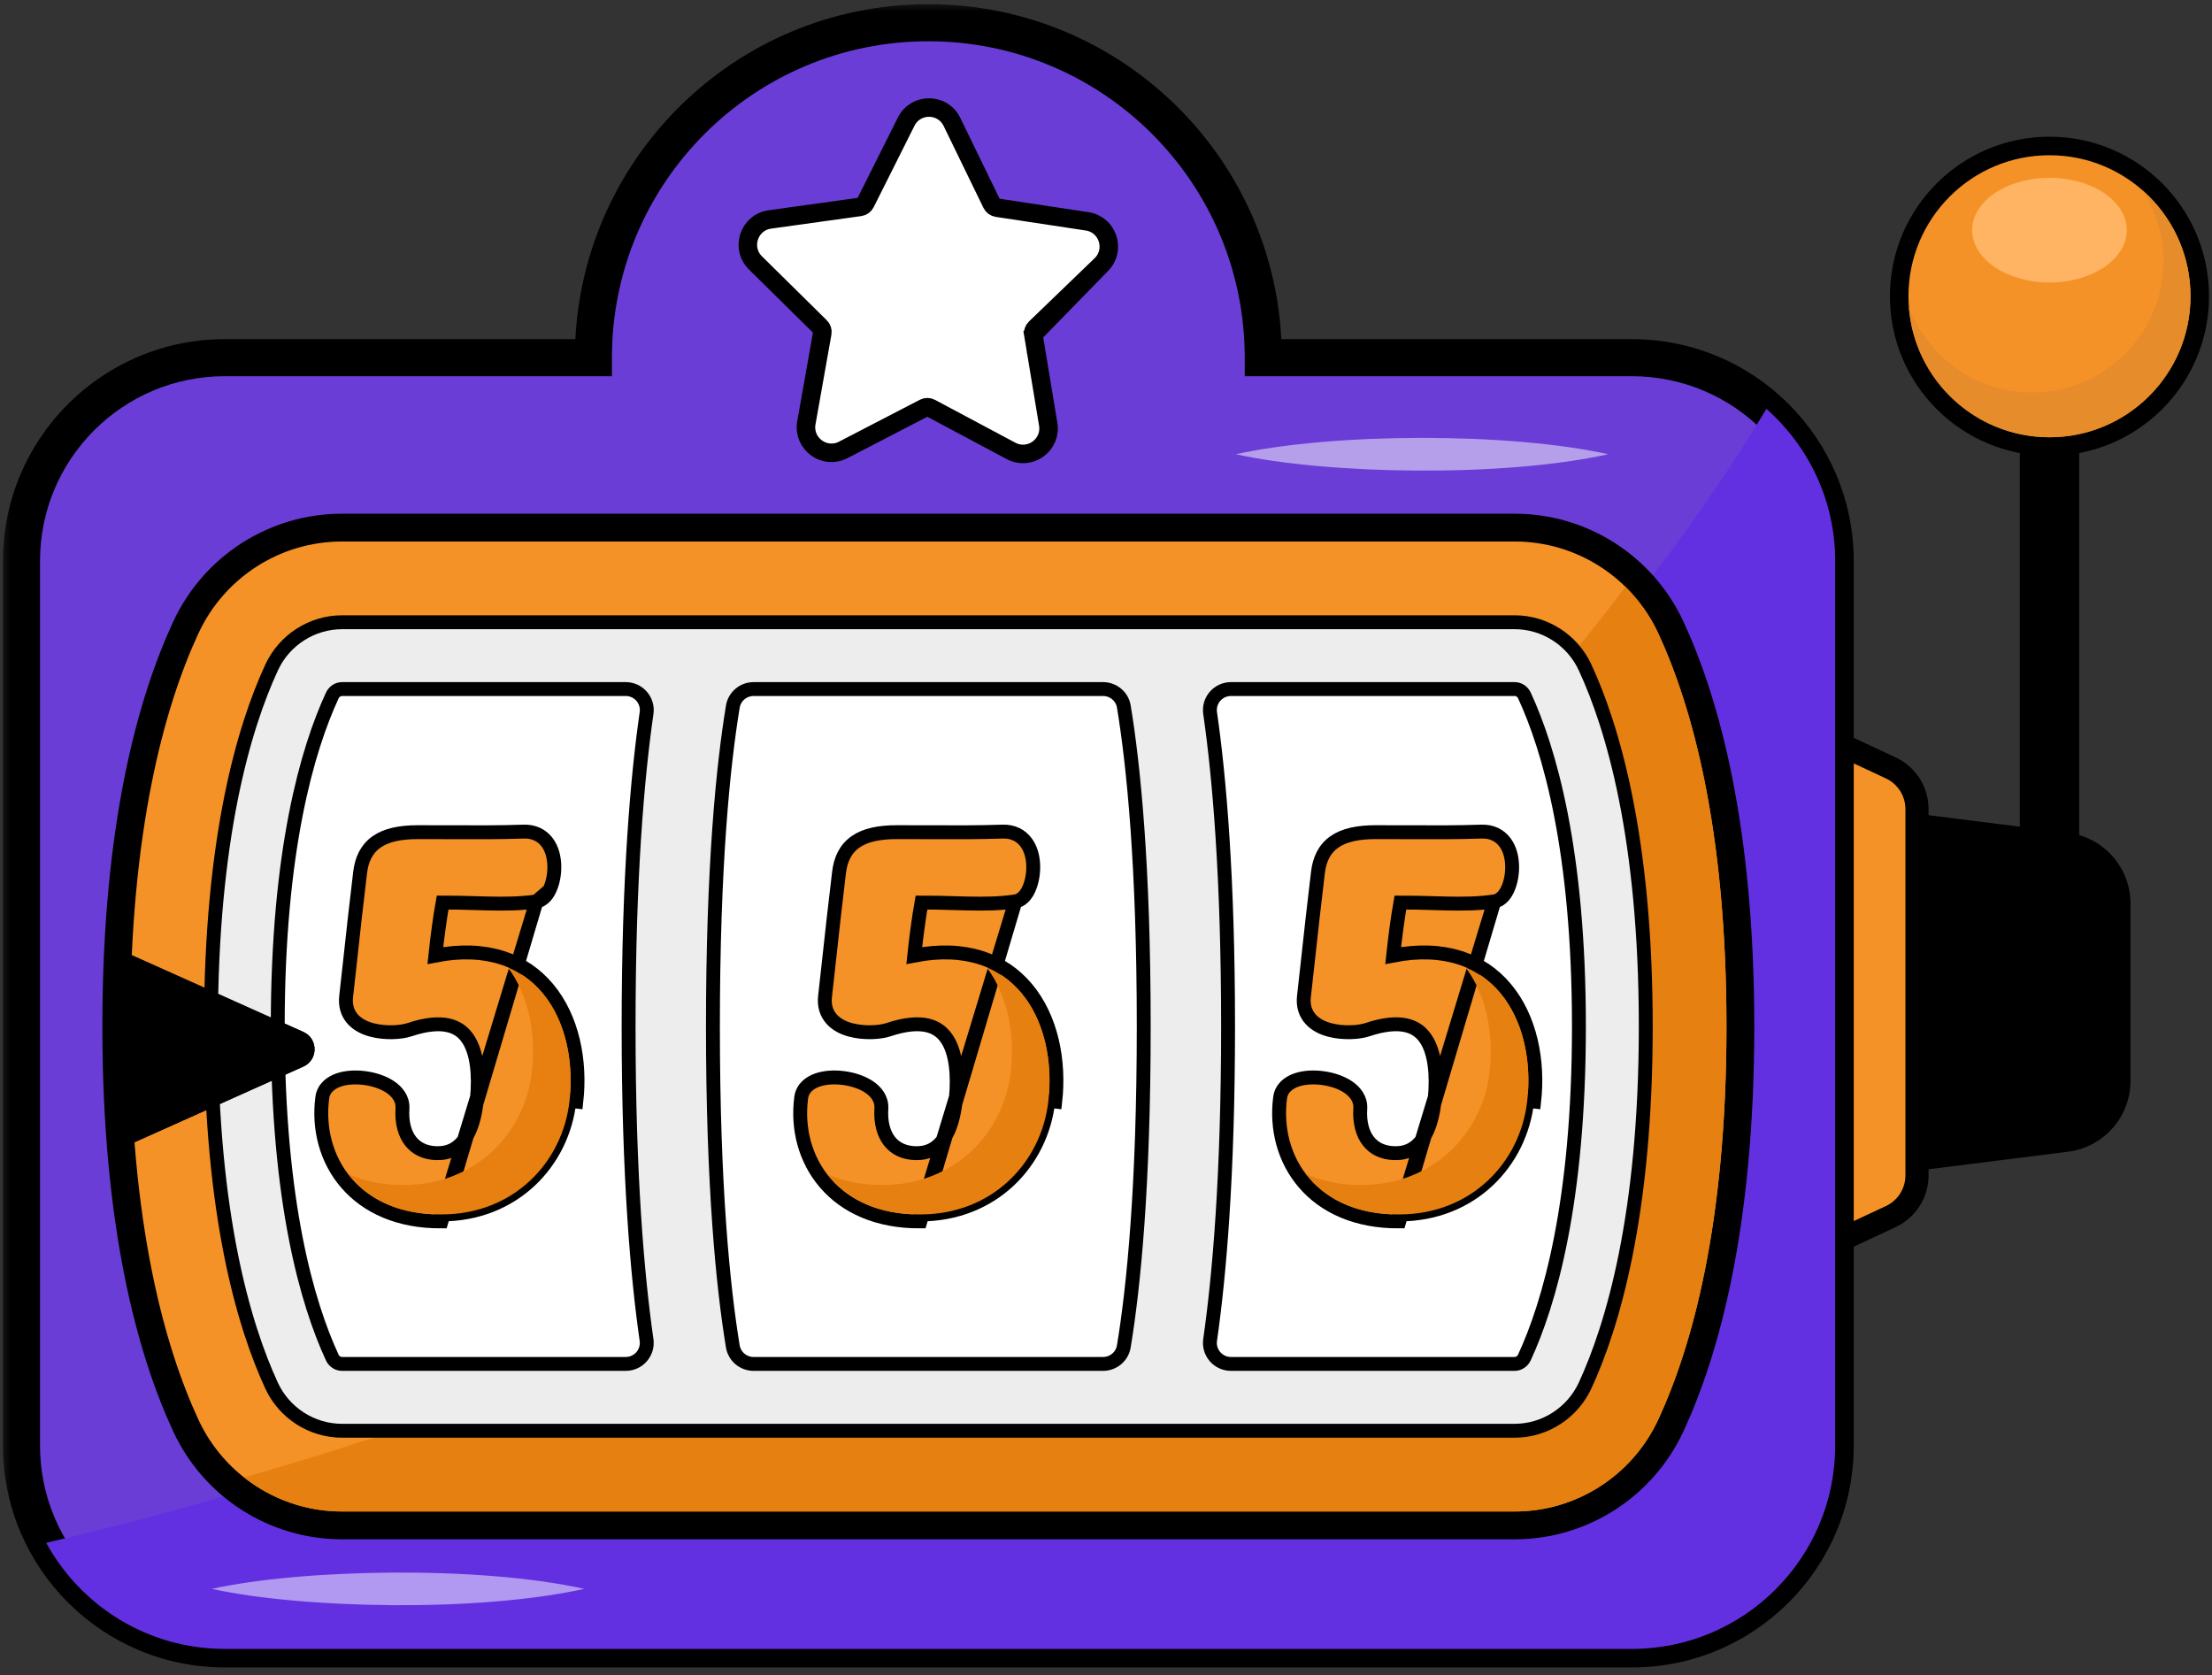 <?xml version="1.0" encoding="UTF-8"?>
<svg xmlns="http://www.w3.org/2000/svg" width="103" height="78" viewBox="0 0 103 78" fill="none">
  <rect x="0" y="0" width="103" height="78" fill="#333333" stroke="none"/>
  <g id="Group 13">
    <g id="_x37_3">
      <g id="Group">
        <path id="Vector" d="M94.051 15.535H96.816V43.37H94.051V15.535Z" fill="black"></path>
      </g>
      <g id="Group_2">
        <g id="Group_3">
          <g id="Union">
            <mask id="path-2-outside-1_34_5928" maskUnits="userSpaceOnUse" x="0" y="0.058" width="87" height="78" fill="black">
              <rect fill="white" y="0.058" width="87" height="78"></rect>
              <path fill-rule="evenodd" clip-rule="evenodd" d="M27.631 16.654C27.631 8.041 34.614 1.058 43.227 1.058C51.84 1.058 58.823 8.041 58.823 16.654H75.985C81.215 16.654 85.454 20.893 85.454 26.123V67.308C85.454 72.537 81.215 76.777 75.985 76.777H10.469C5.239 76.777 1 72.537 1 67.308V26.123C1 20.893 5.239 16.654 10.469 16.654H27.631Z"></path>
            </mask>
            <path fill-rule="evenodd" clip-rule="evenodd" d="M27.631 16.654C27.631 8.041 34.614 1.058 43.227 1.058C51.84 1.058 58.823 8.041 58.823 16.654H75.985C81.215 16.654 85.454 20.893 85.454 26.123V67.308C85.454 72.537 81.215 76.777 75.985 76.777H10.469C5.239 76.777 1 72.537 1 67.308V26.123C1 20.893 5.239 16.654 10.469 16.654H27.631Z" fill="#6A3ED6"></path>
            <path d="M27.631 16.654V17.517H28.494L28.494 16.654L27.631 16.654ZM58.823 16.654L57.96 16.654L57.96 17.517H58.823V16.654ZM43.227 0.195C34.137 0.195 26.768 7.564 26.768 16.654L28.494 16.654C28.494 8.517 35.09 1.921 43.227 1.921V0.195ZM59.686 16.654C59.686 7.564 52.317 0.195 43.227 0.195V1.921C51.364 1.921 57.96 8.517 57.96 16.654L59.686 16.654ZM75.985 15.791H58.823V17.517H75.985V15.791ZM86.317 26.123C86.317 20.417 81.691 15.791 75.985 15.791V17.517C80.738 17.517 84.591 21.37 84.591 26.123H86.317ZM86.317 67.308V26.123H84.591V67.308H86.317ZM75.985 77.64C81.691 77.64 86.317 73.014 86.317 67.308H84.591C84.591 72.061 80.738 75.914 75.985 75.914V77.64ZM10.469 77.64H75.985V75.914H10.469V77.64ZM0.137 67.308C0.137 73.014 4.763 77.64 10.469 77.64V75.914C5.716 75.914 1.863 72.061 1.863 67.308H0.137ZM0.137 26.123V67.308H1.863V26.123H0.137ZM10.469 15.791C4.763 15.791 0.137 20.417 0.137 26.123H1.863C1.863 21.37 5.716 17.517 10.469 17.517V15.791ZM27.631 15.791H10.469V17.517H27.631V15.791Z" fill="black" mask="url(#path-2-outside-1_34_5928)"></path>
          </g>
          <path id="Vector_2" d="M96.294 38.775L87.522 37.67V54.731L96.294 53.626C97.958 53.417 99.206 52.002 99.206 50.324V42.077C99.206 40.4 97.958 38.984 96.294 38.775Z" fill="black"></path>
          <path id="Vector_3" d="M88.041 35.755L88.041 35.755C88.788 36.103 89.264 36.852 89.264 37.675V54.726C89.264 55.55 88.788 56.299 88.041 56.647L88.041 56.647L85.779 57.703V34.699L88.041 35.755Z" fill="#F59227" stroke="black" stroke-width="1.079"></path>
          <path id="Vector_4" d="M57.545 21.15C62.104 20.147 70.256 20.124 74.887 21.15C69.948 22.244 61.805 22.087 57.545 21.15Z" fill="white" fill-opacity="0.5"></path>
          <g id="Group_4">
            <path id="Vector_5" d="M10.469 76.777H75.985C81.215 76.777 85.454 72.538 85.454 67.308V26.123C85.454 23.3 84.212 20.773 82.252 19.038C74.513 31.861 52.344 59.977 2.152 71.838C3.759 74.78 6.88 76.777 10.469 76.777Z" fill="#6330E1"></path>
          </g>
          <path id="Vector_6" d="M9.865 73.981C14.077 73.055 22.27 72.887 27.206 73.981C22.231 75.084 14.053 74.902 9.865 73.981Z" fill="white" fill-opacity="0.5"></path>
          <path id="Vector_7" d="M8.649 29.226L8.649 29.226C7.04 32.704 5.414 38.514 5.414 47.796C5.414 57.075 7.038 62.885 8.646 66.363C9.958 69.202 12.793 71.026 15.924 71.026H70.527C73.657 71.026 76.491 69.203 77.805 66.365C79.414 62.887 81.039 57.077 81.039 47.796C81.039 38.516 79.416 32.706 77.808 29.229C76.496 26.389 73.66 24.566 70.53 24.566H15.927C12.796 24.566 9.963 26.388 8.649 29.226Z" fill="#F59227" stroke="black" stroke-width="1.295"></path>
          <g id="Group_5">
            <path id="Vector_8" d="M70.527 70.378C73.404 70.378 76.009 68.703 77.217 66.093C78.78 62.716 80.392 57.001 80.392 47.795C80.392 38.592 78.782 32.877 77.221 29.5C76.839 28.673 76.315 27.941 75.688 27.325C66.12 40.025 46.779 58.705 11.367 68.791C12.642 69.797 14.235 70.378 15.924 70.378H70.527Z" fill="#E68011"></path>
          </g>
          <g id="Group_6">
            <path id="Vector_9" d="M95.432 20.792C99.297 20.792 102.43 17.659 102.43 13.794C102.43 9.929 99.297 6.796 95.432 6.796C91.567 6.796 88.434 9.929 88.434 13.794C88.434 17.659 91.567 20.792 95.432 20.792Z" fill="#F59227" stroke="black" stroke-width="0.863"></path>
            <path id="Vector_10" d="M102 13.796C102 17.418 99.06 20.358 95.433 20.358C91.968 20.358 89.131 17.673 88.885 14.277C89.749 16.608 91.992 18.272 94.623 18.272C98 18.272 100.734 15.538 100.734 12.162C100.734 10.944 100.38 9.81 99.767 8.863C101.136 10.066 102 11.828 102 13.796Z" fill="#E68C2B"></path>
            <path id="Vector_11" d="M95.432 13.153C97.42 13.153 99.031 12.062 99.031 10.717C99.031 9.371 97.42 8.28 95.432 8.28C93.444 8.28 91.832 9.371 91.832 10.717C91.832 12.062 93.444 13.153 95.432 13.153Z" fill="#FFB463"></path>
          </g>
          <path id="Vector_12" d="M12.645 64.515L12.645 64.515C11.367 61.748 9.823 56.588 9.823 47.796C9.823 39.004 11.367 33.844 12.649 31.077L12.649 31.077C13.24 29.797 14.529 28.973 15.929 28.973H70.528C71.928 28.973 73.217 29.797 73.807 31.077L73.807 31.077C75.09 33.844 76.634 39.009 76.634 47.796C76.634 56.582 75.085 61.747 73.808 64.514C73.212 65.795 71.927 66.619 70.528 66.619H15.924C14.524 66.619 13.235 65.795 12.645 64.515Z" fill="#EDEDED" stroke="black" stroke-width="0.647"></path>
          <g id="Group_7">
            <g id="Group_8">
              <path id="Vector_13" d="M29.135 32.084H15.927C15.735 32.084 15.557 32.202 15.473 32.384C14.314 34.887 12.933 39.593 12.933 47.795C12.933 55.998 14.313 60.704 15.471 63.208C15.555 63.389 15.733 63.507 15.924 63.507H29.134C29.732 63.507 30.191 62.982 30.106 62.39C29.679 59.421 29.27 54.76 29.27 47.795C29.27 40.833 29.679 36.171 30.107 33.201C30.192 32.609 29.733 32.084 29.135 32.084Z" fill="white" stroke="black" stroke-width="0.647"></path>
              <path id="Vector_14" d="M70.984 32.384C70.9 32.202 70.722 32.084 70.53 32.084H57.32C56.723 32.084 56.264 32.609 56.348 33.2C56.776 36.171 57.184 40.833 57.184 47.795C57.184 54.755 56.775 59.418 56.348 62.39C56.263 62.981 56.722 63.507 57.319 63.507H70.527C70.719 63.507 70.897 63.389 70.982 63.207C72.14 60.704 73.521 55.998 73.521 47.795C73.521 39.593 72.141 34.887 70.984 32.384Z" fill="white" stroke="black" stroke-width="0.647"></path>
              <path id="Vector_15" d="M51.363 32.084H35.092C34.613 32.084 34.202 32.428 34.124 32.9C33.667 35.673 33.197 40.34 33.197 47.795C33.197 55.254 33.667 59.919 34.123 62.691C34.201 63.163 34.612 63.507 35.091 63.507H51.362C51.841 63.507 52.252 63.163 52.33 62.691C52.787 59.917 53.257 55.249 53.257 47.795C53.257 40.339 52.787 35.672 52.331 32.9C52.253 32.428 51.842 32.084 51.363 32.084Z" fill="white" stroke="black" stroke-width="0.647"></path>
            </g>
          </g>
          <g id="Group_9">
            <g id="Group_10">
              <path id="Vector_16" d="M47.28 41.971L47.278 41.971C46.563 42.079 45.831 42.085 45.07 42.069C44.85 42.064 44.629 42.058 44.404 42.051C43.924 42.037 43.43 42.023 42.908 42.025C42.788 42.694 42.656 43.688 42.571 44.493C44.961 44.028 46.704 44.711 47.804 46.023C48.951 47.391 49.35 49.386 49.137 51.291C49.137 51.291 49.137 51.291 49.137 51.291L48.815 51.255C48.502 54.121 46.21 56.547 42.854 56.547L47.28 41.971ZM47.28 41.971C47.463 41.943 47.604 41.834 47.704 41.721C47.804 41.605 47.883 41.462 47.942 41.313C48.061 41.015 48.124 40.642 48.11 40.278C48.097 39.916 48.006 39.526 47.778 39.222C47.539 38.901 47.169 38.704 46.68 38.721L46.679 38.721C45.571 38.759 44.557 38.755 43.277 38.75C42.813 38.749 42.314 38.747 41.763 38.747C40.938 38.747 40.295 38.878 39.837 39.199C39.362 39.532 39.138 40.03 39.068 40.632C38.907 41.943 38.73 43.562 38.592 44.821C38.521 45.47 38.461 46.023 38.418 46.389C38.365 46.831 38.487 47.193 38.734 47.463C38.971 47.723 39.298 47.873 39.618 47.957C40.249 48.124 40.986 48.072 41.361 47.948L41.362 47.947C42.154 47.681 42.739 47.645 43.167 47.739C43.586 47.832 43.88 48.056 44.09 48.37C44.53 49.025 44.611 50.087 44.51 51.147L44.51 51.148C44.437 51.936 44.251 52.588 43.943 53.033C43.648 53.459 43.235 53.705 42.638 53.694C42.09 53.682 41.685 53.474 41.419 53.136C41.149 52.792 40.998 52.277 41.04 51.611L41.04 51.609C41.066 51.157 40.786 50.821 40.462 50.606C40.136 50.39 39.712 50.255 39.297 50.199C38.883 50.142 38.442 50.16 38.079 50.282C37.719 50.403 37.367 50.658 37.307 51.109L37.307 51.11C37.119 52.546 37.49 53.996 38.431 55.087C39.375 56.182 40.866 56.884 42.855 56.871L47.28 41.971Z" fill="#F59227" stroke="black" stroke-width="0.647"></path>
            </g>
            <g id="Group_11">
              <path id="Vector_17" d="M69.58 41.971L69.578 41.971C68.863 42.079 68.131 42.085 67.37 42.069C67.15 42.064 66.929 42.058 66.704 42.051C66.224 42.037 65.73 42.023 65.208 42.025C65.088 42.694 64.956 43.688 64.871 44.493C67.261 44.028 69.004 44.711 70.104 46.023C71.251 47.391 71.65 49.386 71.437 51.291C71.437 51.291 71.437 51.291 71.437 51.291L71.115 51.255C70.802 54.121 68.51 56.547 65.154 56.547L69.58 41.971ZM69.58 41.971C69.763 41.943 69.904 41.834 70.004 41.721C70.104 41.605 70.183 41.462 70.242 41.313C70.361 41.015 70.424 40.642 70.41 40.278C70.397 39.916 70.306 39.526 70.078 39.222C69.839 38.901 69.469 38.704 68.98 38.721L68.979 38.721C67.871 38.759 66.857 38.755 65.577 38.75C65.113 38.749 64.614 38.747 64.063 38.747C63.238 38.747 62.596 38.878 62.137 39.199C61.662 39.532 61.438 40.03 61.368 40.632C61.207 41.943 61.03 43.562 60.892 44.821C60.821 45.47 60.761 46.023 60.718 46.389C60.665 46.831 60.787 47.193 61.034 47.463C61.271 47.723 61.598 47.873 61.918 47.957C62.549 48.124 63.286 48.072 63.661 47.948L63.662 47.947C64.454 47.681 65.039 47.645 65.468 47.739C65.886 47.832 66.18 48.056 66.39 48.37C66.83 49.025 66.91 50.087 66.81 51.147L66.81 51.148C66.737 51.936 66.551 52.588 66.243 53.033C65.948 53.459 65.535 53.705 64.939 53.694C64.39 53.682 63.985 53.474 63.719 53.136C63.449 52.792 63.298 52.277 63.34 51.611L63.34 51.609C63.366 51.157 63.087 50.821 62.762 50.606C62.436 50.39 62.011 50.255 61.597 50.199C61.183 50.142 60.742 50.16 60.38 50.282C60.019 50.403 59.668 50.658 59.607 51.109L59.607 51.11C59.419 52.546 59.791 53.996 60.731 55.087C61.675 56.182 63.166 56.884 65.155 56.871L69.58 41.971Z" fill="#F59227" stroke="black" stroke-width="0.647"></path>
            </g>
            <g id="Group_12">
              <path id="Vector_18" d="M68.24 45.043C69.206 46.318 69.561 48.12 69.364 49.882C69.051 52.747 66.758 55.174 63.403 55.174C62.404 55.181 61.555 54.993 60.839 54.674C61.698 55.793 63.128 56.561 65.154 56.547C68.51 56.547 70.802 54.12 71.115 51.255C71.404 48.675 70.518 46 68.24 45.043Z" fill="#E68011"></path>
            </g>
            <g id="Group_13">
              <path id="Vector_19" d="M45.942 45.043C46.908 46.318 47.264 48.12 47.066 49.882C46.753 52.747 44.461 55.174 41.105 55.174C40.107 55.181 39.258 54.993 38.541 54.674C39.401 55.793 40.83 56.561 42.856 56.547C46.212 56.547 48.504 54.12 48.818 51.255C49.107 48.675 48.22 46 45.942 45.043Z" fill="#E68011"></path>
            </g>
            <g id="Group_14">
              <path id="Vector_20" d="M24.98 41.971L24.979 41.972C24.263 42.079 23.531 42.085 22.77 42.069C22.551 42.064 22.329 42.058 22.104 42.051C21.624 42.037 21.13 42.023 20.609 42.025C20.489 42.694 20.356 43.688 20.271 44.493C22.661 44.028 24.404 44.711 25.504 46.023C26.651 47.392 27.05 49.387 26.837 51.291C26.837 51.291 26.837 51.291 26.837 51.291L26.515 51.255C26.202 54.121 23.91 56.547 20.554 56.547L24.98 41.971ZM24.98 41.971C25.163 41.943 25.304 41.835 25.404 41.721C25.505 41.606 25.583 41.462 25.642 41.313C25.761 41.015 25.824 40.642 25.811 40.278C25.797 39.916 25.706 39.527 25.479 39.222C25.239 38.901 24.869 38.705 24.38 38.721L24.379 38.721C23.271 38.759 22.257 38.755 20.977 38.75C20.513 38.749 20.014 38.747 19.463 38.747C18.638 38.747 17.996 38.878 17.537 39.199C17.062 39.532 16.838 40.031 16.768 40.632C16.607 41.943 16.43 43.562 16.293 44.821C16.221 45.47 16.161 46.024 16.119 46.389C16.066 46.831 16.187 47.193 16.434 47.464C16.671 47.723 16.998 47.873 17.318 47.957C17.95 48.124 18.686 48.072 19.061 47.948L19.062 47.947C19.854 47.681 20.439 47.645 20.868 47.74C21.286 47.833 21.58 48.056 21.79 48.37C22.23 49.025 22.311 50.087 22.21 51.147L22.21 51.148C22.137 51.936 21.951 52.589 21.643 53.033C21.348 53.459 20.935 53.705 20.339 53.694C19.791 53.683 19.385 53.474 19.12 53.137C18.849 52.792 18.698 52.278 18.74 51.611L18.74 51.609C18.766 51.158 18.487 50.822 18.162 50.606C17.836 50.39 17.412 50.255 16.997 50.199C16.583 50.143 16.142 50.16 15.78 50.282C15.419 50.404 15.068 50.658 15.007 51.109L15.007 51.11C14.819 52.546 15.191 53.997 16.131 55.087C17.075 56.182 18.566 56.884 20.555 56.871L24.98 41.971Z" fill="#F59227" stroke="black" stroke-width="0.647"></path>
            </g>
            <g id="Group_15">
              <path id="Vector_21" d="M23.645 45.043C24.61 46.318 24.966 48.12 24.769 49.882C24.456 52.747 22.163 55.174 18.808 55.174C17.809 55.181 16.96 54.993 16.244 54.674C17.103 55.793 18.533 56.561 20.559 56.547C23.915 56.547 26.207 54.12 26.52 51.255C26.809 48.675 25.923 46 23.645 45.043Z" fill="#E78011"></path>
            </g>
          </g>
          <g id="Group_16">
            <g id="Group_17">
              <path id="Vector_22" d="M51.267 12.336L51.267 12.336L48.212 15.28C48.212 15.28 48.212 15.28 48.212 15.28C48.135 15.354 48.099 15.461 48.116 15.567L51.267 12.336ZM51.267 12.336C51.976 11.653 51.595 10.453 50.621 10.306C50.621 10.306 50.621 10.306 50.621 10.306L46.426 9.671C46.32 9.655 46.229 9.588 46.182 9.491L46.182 9.491L44.327 5.676C44.327 5.676 44.327 5.676 44.327 5.676C43.896 4.79 42.636 4.783 42.196 5.663L40.295 9.457L40.295 9.457C40.248 9.552 40.156 9.618 40.05 9.633L40.05 9.633L35.847 10.218C35.847 10.218 35.847 10.218 35.847 10.218C34.872 10.354 34.476 11.55 35.177 12.241L35.177 12.241L38.197 15.221C38.274 15.296 38.308 15.404 38.289 15.509L38.289 15.509L37.548 19.686C37.548 19.686 37.548 19.686 37.548 19.686C37.375 20.656 38.39 21.402 39.264 20.949L39.264 20.949L43.031 18.997L43.031 18.997C43.126 18.948 43.239 18.948 43.334 18.999C43.334 18.999 43.334 18.999 43.334 18.999L47.078 20.995C47.947 21.459 48.97 20.724 48.809 19.753C48.809 19.753 48.809 19.753 48.809 19.753L48.116 15.567L51.267 12.336Z" fill="white" stroke="black" stroke-width="0.863"></path>
            </g>
          </g>
        </g>
        <path id="Vector_23" d="M14.125 48.049L5.761 44.301C5.346 44.115 4.871 44.398 4.856 44.852C4.826 45.751 4.811 46.681 4.811 47.645C4.811 49.495 4.87 51.216 4.974 52.825C5.003 53.269 5.47 53.54 5.877 53.358L14.125 49.662C14.822 49.35 14.822 48.361 14.125 48.049Z" fill="black"></path>
        <g id="Group_18">
          <path id="Vector_24" d="M5.877 53.359L14.125 49.663C14.822 49.35 14.822 48.361 14.125 48.049L13.265 47.664C12.119 48.504 7.696 51.539 4.865 50.574C4.893 51.345 4.927 52.1 4.974 52.825C5.003 53.269 5.47 53.541 5.877 53.359Z" fill="black"></path>
        </g>
      </g>
    </g>
  </g>
</svg>
